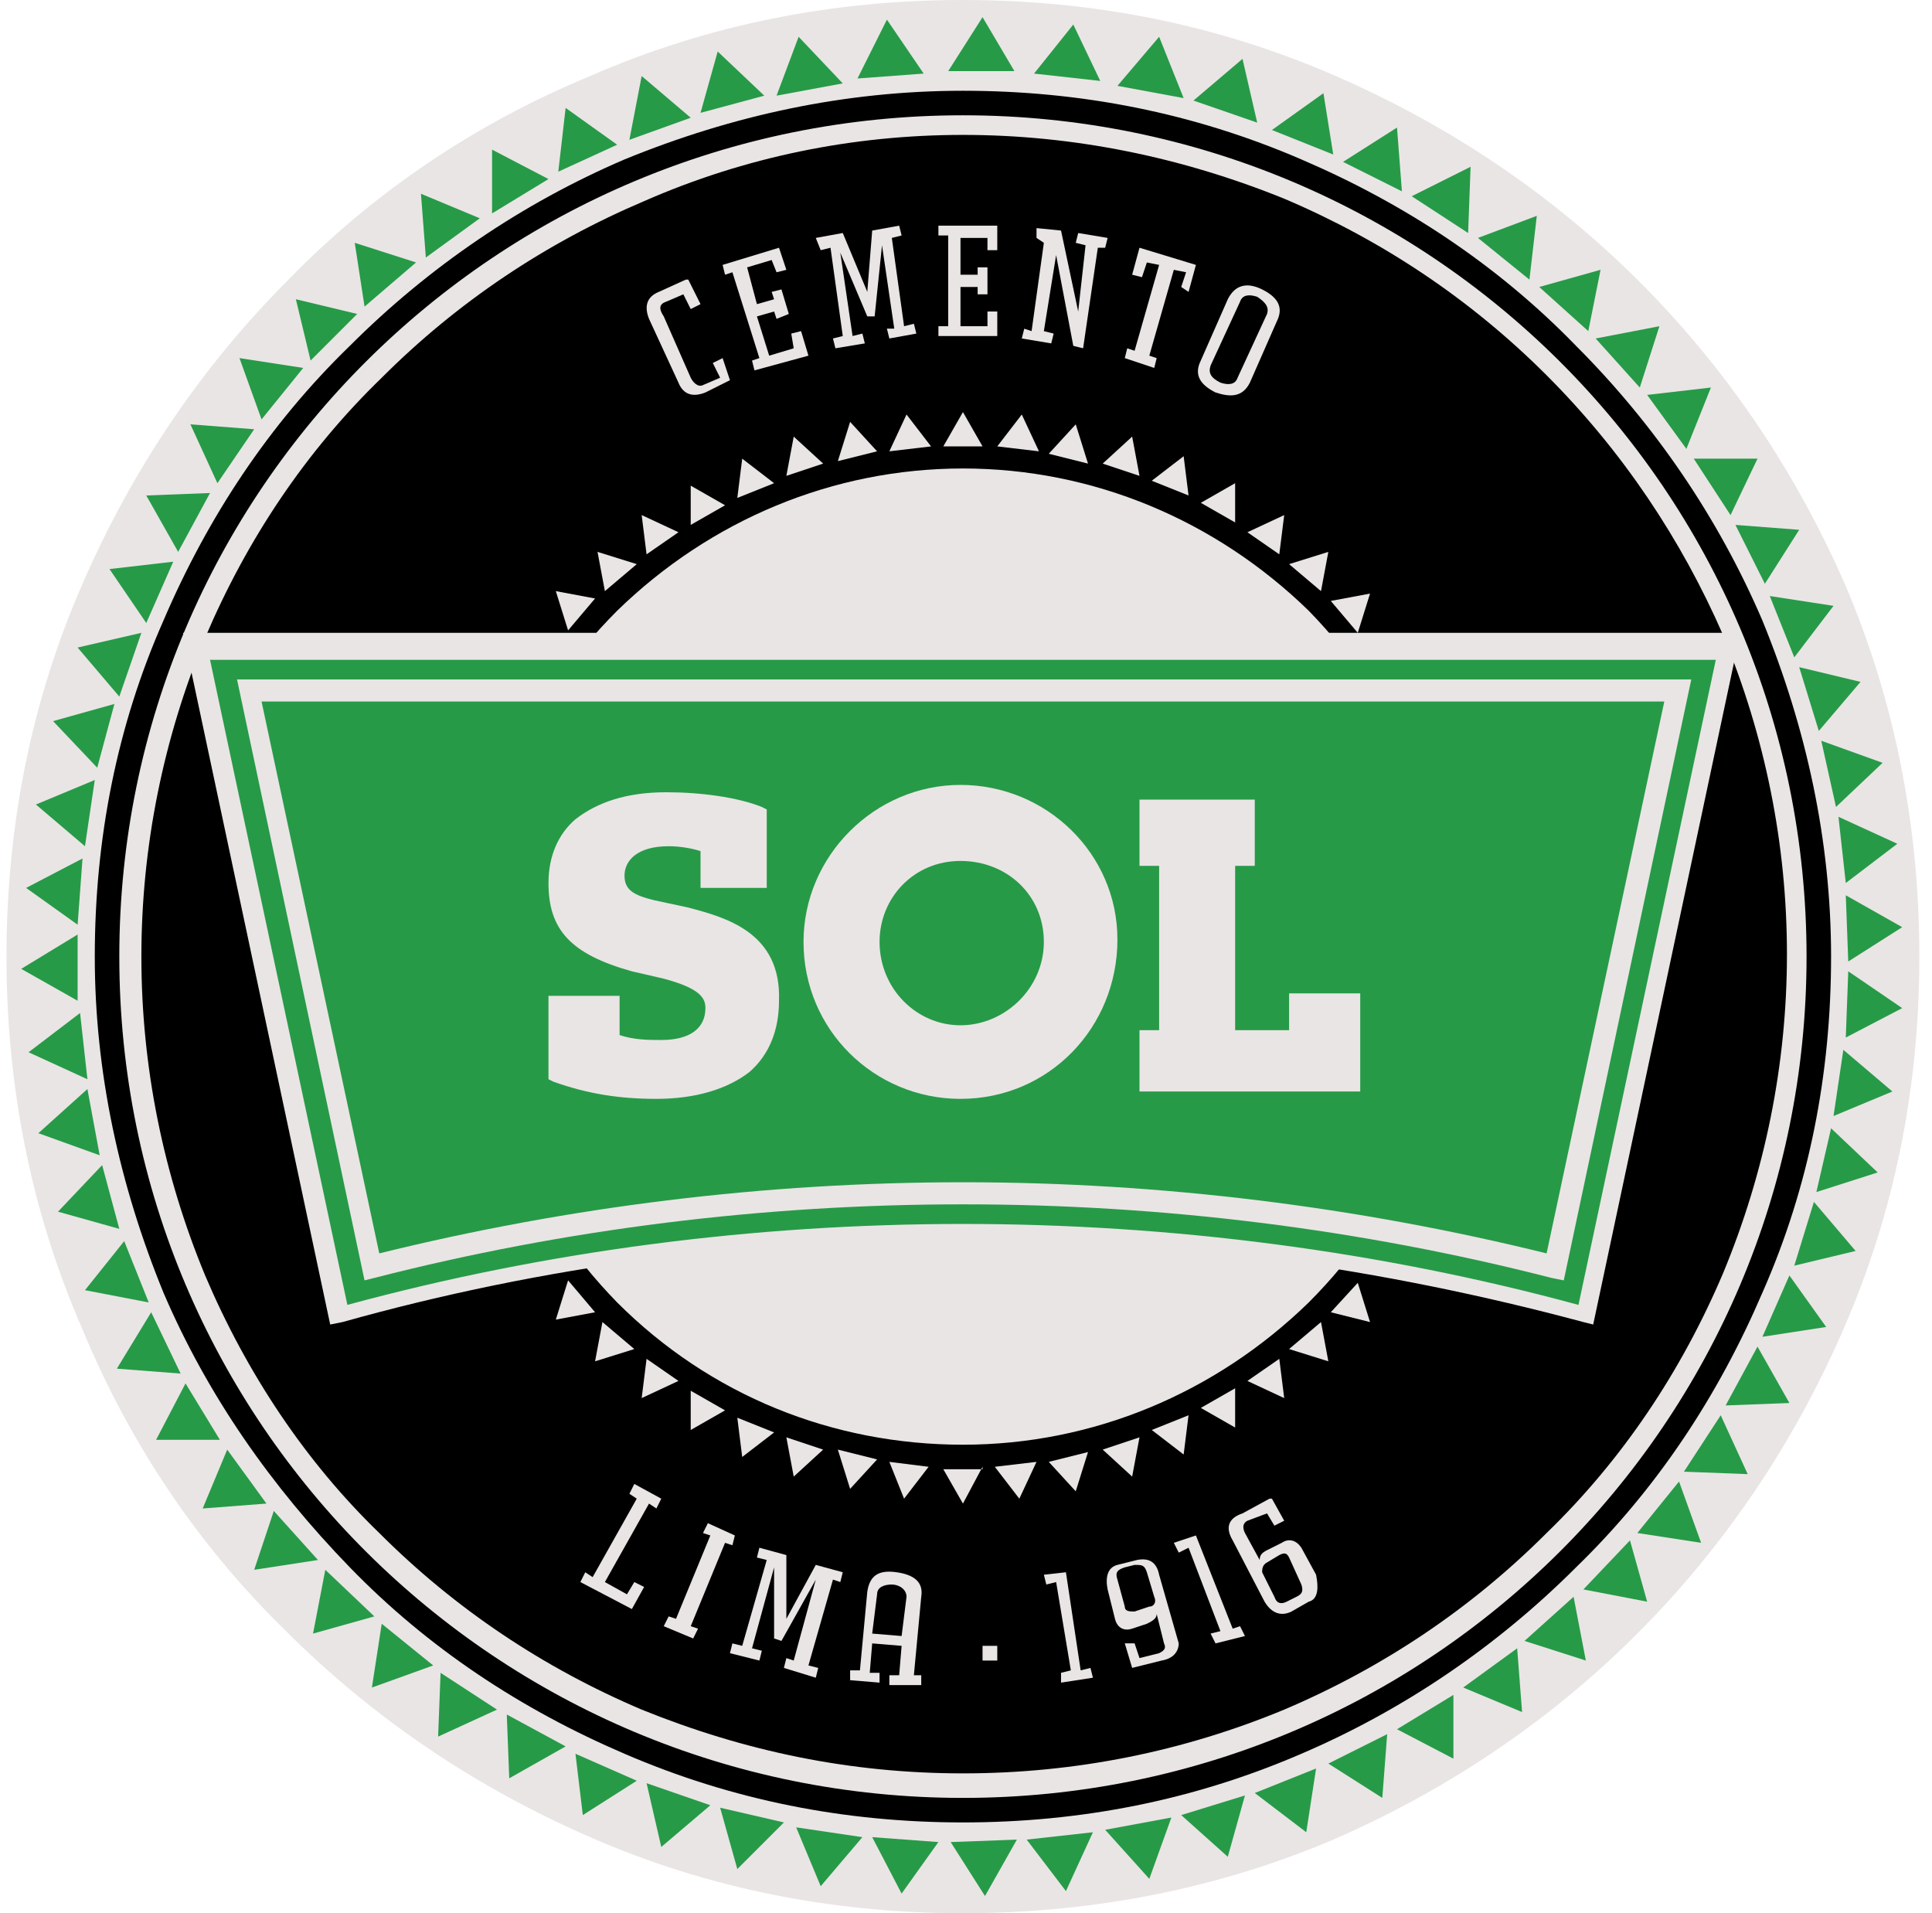 <svg xmlns="http://www.w3.org/2000/svg" width="101" height="100" viewBox="0 0 101 100" fill="none"><path d="M50.34 100C43.545 100 37.006 98.718 30.852 96.026C24.955 93.462 19.57 89.872 14.955 85.256C10.34 80.769 6.75 75.385 4.314 69.487C1.622 63.333 0.34 56.795 0.34 50C0.34 43.205 1.622 36.667 4.314 30.513C6.878 24.615 10.468 19.231 15.083 14.615C19.57 10 24.955 6.41 30.852 3.974C37.006 1.282 43.545 0 50.34 0C57.135 0 63.673 1.282 69.827 3.974C75.724 6.538 81.109 10.128 85.724 14.744C90.34 19.359 93.929 24.744 96.493 30.641C99.058 36.667 100.34 43.205 100.34 50C100.34 56.795 99.058 63.333 96.365 69.487C93.801 75.385 90.211 80.769 85.596 85.385C80.981 90 75.596 93.59 69.699 96.154C63.673 98.718 57.135 100 50.34 100Z" fill="#E9E5E4"></path><path d="M50.34 95.256C44.186 95.256 38.288 94.103 32.647 91.667C27.263 89.359 22.391 86.154 18.288 81.923C14.186 77.692 10.852 72.949 8.545 67.564C6.237 61.923 4.955 56.026 4.955 50C4.955 43.846 6.109 37.949 8.545 32.436C10.852 27.051 14.058 22.179 18.288 18.077C22.391 13.974 27.263 10.641 32.647 8.333C38.288 6.026 44.186 4.744 50.34 4.744C56.493 4.744 62.391 5.897 68.032 8.333C73.417 10.641 78.288 13.846 82.391 18.077C86.493 22.179 89.827 27.051 92.135 32.436C94.442 38.077 95.724 43.974 95.724 50C95.724 56.154 94.57 62.051 92.135 67.564C89.827 72.949 86.622 77.82 82.391 81.923C78.288 86.026 73.417 89.359 68.032 91.667C62.391 94.103 56.493 95.256 50.34 95.256ZM50.34 24.487C43.545 24.487 37.135 27.179 32.263 31.923C27.391 36.795 24.827 43.077 24.827 50C24.827 56.923 27.519 63.205 32.263 68.077C37.135 72.949 43.545 75.513 50.34 75.513C57.135 75.513 63.545 72.82 68.417 68.077C73.288 63.205 75.853 56.923 75.853 50C75.853 43.077 73.16 36.795 68.417 31.923C63.545 27.179 57.135 24.487 50.34 24.487Z" fill="black"></path><path d="M50.34 7.051C56.109 7.051 61.75 8.205 67.135 10.385C72.263 12.564 76.878 15.641 80.853 19.615C84.827 23.59 87.904 28.205 90.083 33.205C92.263 38.462 93.417 44.103 93.417 49.872C93.417 55.641 92.263 61.282 90.083 66.538C87.904 71.667 84.827 76.282 80.853 80.128C76.878 84.103 72.263 87.18 67.135 89.359C61.878 91.538 56.237 92.692 50.34 92.692C44.442 92.692 38.929 91.538 33.545 89.359C28.417 87.18 23.801 84.103 19.827 80.128C15.981 76.41 12.904 71.795 10.724 66.667C8.545 61.41 7.391 55.769 7.391 50C7.391 44.231 8.545 38.59 10.724 33.333C12.904 28.205 15.981 23.59 19.955 19.744C23.93 15.769 28.545 12.692 33.673 10.513C38.929 8.205 44.571 7.051 50.34 7.051ZM50.34 6.026C25.981 6.026 6.237 25.641 6.237 50C6.237 74.359 25.981 93.974 50.34 93.974C74.699 93.974 94.442 74.359 94.442 50C94.442 25.641 74.699 6.026 50.34 6.026Z" fill="#E9E5E4"></path><path d="M49.314 23.333L50.34 21.539L51.365 23.333H49.314Z" fill="#E9E5E4"></path><path d="M51.365 76.667L50.34 78.59L49.314 76.795H51.365V76.667Z" fill="#E9E5E4"></path><path d="M46.493 23.59L47.391 21.666L48.673 23.333L46.493 23.59Z" fill="#E9E5E4"></path><path d="M54.186 76.41L53.288 78.334L52.006 76.667L54.186 76.41Z" fill="#E9E5E4"></path><path d="M43.801 24.102L44.442 22.051L45.852 23.59L43.801 24.102Z" fill="#E9E5E4"></path><path d="M56.878 75.897L56.237 77.949L54.827 76.41L56.878 75.897Z" fill="#E9E5E4"></path><path d="M41.109 24.872L41.494 22.821L43.032 24.231L41.109 24.872Z" fill="#E9E5E4"></path><path d="M59.57 75.128L59.186 77.18L57.647 75.769L59.57 75.128Z" fill="#E9E5E4"></path><path d="M38.545 26.026L38.801 23.974L40.468 25.256L38.545 26.026Z" fill="#E9E5E4"></path><path d="M62.134 73.974L61.878 76.025L60.211 74.743L62.134 73.974Z" fill="#E9E5E4"></path><path d="M36.109 27.436V25.385L37.904 26.41L36.109 27.436Z" fill="#E9E5E4"></path><path d="M64.57 72.564V74.615L62.776 73.59L64.57 72.564Z" fill="#E9E5E4"></path><path d="M33.801 28.974L33.545 26.923L35.468 27.82L33.801 28.974Z" fill="#E9E5E4"></path><path d="M66.878 71.025L67.135 73.077L65.212 72.179L66.878 71.025Z" fill="#E9E5E4"></path><path d="M31.622 30.898L31.237 28.846L33.288 29.487L31.622 30.898Z" fill="#E9E5E4"></path><path d="M69.058 69.102L69.442 71.154L67.391 70.513L69.058 69.102Z" fill="#E9E5E4"></path><path d="M29.698 32.949L29.057 30.898L31.109 31.282L29.698 32.949Z" fill="#E9E5E4"></path><path d="M70.981 67.051L71.622 69.103L69.57 68.59L70.981 67.051Z" fill="#E9E5E4"></path><path d="M31.109 68.59L29.057 68.974L29.698 66.923L31.109 68.59Z" fill="#E9E5E4"></path><path d="M69.57 31.41L71.622 31.026L70.981 33.077L69.57 31.41Z" fill="#E9E5E4"></path><path d="M33.16 70.513L31.109 71.154L31.494 69.102L33.16 70.513Z" fill="#E9E5E4"></path><path d="M67.391 29.487L69.442 28.846L69.058 30.898L67.391 29.487Z" fill="#E9E5E4"></path><path d="M35.468 72.179L33.545 73.077L33.801 71.025L35.468 72.179Z" fill="#E9E5E4"></path><path d="M65.212 27.82L67.135 26.923L66.878 28.974L65.212 27.82Z" fill="#E9E5E4"></path><path d="M37.904 73.718L36.109 74.743V72.692L37.904 73.718Z" fill="#E9E5E4"></path><path d="M62.776 26.282L64.57 25.256V27.308L62.776 26.282Z" fill="#E9E5E4"></path><path d="M40.468 74.872L38.801 76.154L38.545 74.103L40.468 74.872Z" fill="#E9E5E4"></path><path d="M60.211 25.128L61.878 23.846L62.134 25.898L60.211 25.128Z" fill="#E9E5E4"></path><path d="M43.032 75.769L41.494 77.18L41.109 75.128L43.032 75.769Z" fill="#E9E5E4"></path><path d="M57.647 24.231L59.186 22.821L59.57 24.872L57.647 24.231Z" fill="#E9E5E4"></path><path d="M45.852 76.282L44.442 77.821L43.801 75.769L45.852 76.282Z" fill="#E9E5E4"></path><path d="M54.827 23.718L56.237 22.18L56.878 24.231L54.827 23.718Z" fill="#E9E5E4"></path><path d="M48.545 76.667L47.263 78.334L46.493 76.41L48.545 76.667Z" fill="#E9E5E4"></path><path d="M52.134 23.333L53.416 21.666L54.314 23.59L52.134 23.333Z" fill="#E9E5E4"></path><path d="M38.16 19.872L36.878 20.513C36.237 20.769 35.724 20.641 35.468 20L33.929 16.666C33.673 16.026 33.801 15.513 34.442 15.256L35.853 14.615H35.981L36.622 15.897L36.109 16.154L35.724 15.384L34.827 15.769C34.442 15.897 34.442 16.154 34.699 16.538L36.109 19.743C36.237 20 36.494 20.256 36.75 20.128L37.647 19.743L37.263 18.974L37.776 18.718L38.16 19.872Z" fill="#E9E5E4"></path><path d="M39.442 19.359L39.314 18.846L39.699 18.718L38.288 14.231L37.904 14.359L37.776 13.846L40.724 12.949L41.109 14.103L40.596 14.231L40.34 13.59L39.058 13.975L39.57 15.898L40.468 15.641L40.34 15.257L40.852 15.128L41.237 16.41L40.596 16.667L40.468 16.282L39.57 16.539L40.211 18.59L41.493 18.205L41.365 17.436L41.878 17.308L42.263 18.59L39.442 19.359Z" fill="#E9E5E4"></path><path d="M46.493 17.692L46.365 17.179H46.75L46.109 12.82L45.724 16.538H45.34L43.929 13.205L44.57 17.564L45.083 17.436L45.211 17.949L43.673 18.205L43.545 17.692L44.058 17.564L43.417 12.949L42.904 13.077L42.647 12.436L44.058 12.179L45.34 15.256L45.596 12.051L47.006 11.795L47.135 12.308L46.622 12.436L47.263 17.051L47.776 16.923L47.904 17.436L46.493 17.692Z" fill="#E9E5E4"></path><path d="M49.058 17.564V17.051H49.57V12.308H49.058V11.795H52.135V13.077H51.622V12.436H50.212V14.359H51.109V13.974H51.622V15.384H51.109V15H50.212V17.051H51.622V16.282H52.135V17.564H49.058Z" fill="#E9E5E4"></path><path d="M57.391 12.949L56.622 18.205L56.109 18.077L55.211 13.333L54.57 17.308L55.083 17.436L54.955 17.949L53.416 17.692L53.545 17.18L53.929 17.308L54.57 12.692L54.186 12.436V11.923L55.468 12.051L56.365 16.282L56.75 12.82L56.237 12.692L56.365 12.18L57.904 12.436L57.776 12.949H57.391Z" fill="#E9E5E4"></path><path d="M61.75 15L62.006 14.231L61.365 14.103L60.083 18.59L60.468 18.718L60.34 19.231L58.801 18.718L58.929 18.205L59.314 18.334L60.596 13.846L59.955 13.718L59.699 14.487L59.186 14.359L59.57 12.949L62.519 13.846L62.135 15.257L61.75 15Z" fill="#E9E5E4"></path><path d="M63.545 20.513C62.775 20.128 62.391 19.615 62.775 18.846L64.186 15.641C64.57 14.872 65.211 14.744 65.981 15.128C66.75 15.513 67.134 16.026 66.75 16.795L65.34 20C64.955 20.769 64.314 20.769 63.545 20.513ZM66.237 16.41C66.365 16.026 66.109 15.769 65.724 15.513C65.34 15.385 64.955 15.385 64.827 15.769L63.288 19.103C63.16 19.487 63.288 19.744 63.801 20C64.186 20.128 64.57 20.128 64.698 19.744L66.237 16.41Z" fill="#E9E5E4"></path><path d="M30.34 82.692L30.596 82.18L30.981 82.436L33.288 78.333L32.904 78.077L33.16 77.564L34.57 78.333L34.314 78.846L33.929 78.59L31.622 82.692L32.776 83.333L33.16 82.692L33.673 82.949L33.032 84.103L30.34 82.692Z" fill="#E9E5E4"></path><path d="M34.699 85L34.955 84.487L35.34 84.615L37.135 80.257L36.75 80.128L37.006 79.615L38.417 80.257L38.288 80.769L37.904 80.641L36.109 85L36.493 85.128L36.237 85.641L34.699 85Z" fill="#E9E5E4"></path><path d="M40.98 87.18L41.109 86.667L41.493 86.795L42.647 82.564L40.852 85.769L40.468 85.641V81.923L39.314 86.154L39.827 86.282L39.699 86.795L38.16 86.41L38.288 85.898L38.801 86.026L40.083 81.539L39.57 81.41L39.699 80.898L41.109 81.282V84.615L42.647 81.795L44.057 82.18L43.929 82.692L43.545 82.564L42.263 87.051L42.775 87.18L42.647 87.692L40.98 87.18Z" fill="#E9E5E4"></path><path d="M46.493 88.077V87.564H47.006L47.134 86.026L45.596 85.898L45.468 87.436H45.98V87.949L44.442 87.821V87.308H44.955L45.339 83.205C45.468 82.308 45.98 82.051 46.878 82.18C47.775 82.308 48.288 82.692 48.16 83.462L47.775 87.564H48.16V88.077H46.493ZM47.391 83.462C47.391 83.077 47.006 82.821 46.621 82.821C46.237 82.821 45.852 82.949 45.852 83.334L45.596 85.385L47.134 85.513L47.391 83.462Z" fill="#E9E5E4"></path><path d="M51.365 86.795V86.026H52.135V86.795H51.365Z" fill="#E9E5E4"></path><path d="M55.468 87.949V87.436L55.981 87.308L55.212 82.692L54.699 82.821L54.571 82.308L55.724 82.18L56.494 87.308L57.007 87.18L57.135 87.692L55.468 87.949Z" fill="#E9E5E4"></path><path d="M60.724 86.795L59.186 87.179L58.801 85.897H59.314L59.571 86.667L60.596 86.41C60.852 86.282 60.981 86.154 60.852 85.897L60.468 84.359C60.468 84.615 60.212 84.743 59.955 84.872L59.186 85.128C58.801 85.256 58.417 85.128 58.288 84.615L57.904 83.077C57.776 82.436 57.904 81.923 58.417 81.795L59.442 81.538C60.083 81.41 60.468 81.667 60.596 82.308L61.622 85.897C61.622 86.154 61.493 86.667 60.724 86.795ZM59.955 82.179C59.827 81.795 59.699 81.795 59.314 81.795L58.801 81.923C58.417 82.051 58.288 82.179 58.417 82.564L58.801 83.974C58.801 84.231 59.058 84.231 59.314 84.231L60.083 83.974C60.34 83.974 60.468 83.718 60.34 83.462L59.955 82.179Z" fill="#E9E5E4"></path><path d="M63.545 85.898L63.288 85.385L63.801 85.257L62.135 80.898L61.622 81.154L61.365 80.641L62.519 80.257L64.442 85.128L64.827 85L65.083 85.513L63.545 85.898Z" fill="#E9E5E4"></path><path d="M68.417 83.718L67.519 84.231C67.006 84.487 66.493 84.359 66.109 83.718L64.442 80.513C64.058 79.872 64.186 79.359 64.955 79.103L66.365 78.334H66.493L67.135 79.487L66.622 79.744L66.237 79.103L65.211 79.487C64.955 79.615 64.955 79.872 65.083 80.128L65.853 81.539C65.853 81.282 65.981 81.154 66.237 81.026L67.006 80.641C67.391 80.385 67.775 80.513 68.032 80.898L68.801 82.308C68.929 82.949 68.929 83.59 68.417 83.718ZM67.391 81.41C67.263 81.154 67.135 81.154 66.878 81.282L66.237 81.667C65.981 81.795 65.981 82.051 65.981 82.18L66.622 83.462C66.75 83.846 67.006 83.846 67.263 83.718L67.775 83.462C68.032 83.334 68.16 83.205 68.032 82.821L67.391 81.41Z" fill="#E9E5E4"></path><path d="M50.34 64.231C61.622 64.231 72.519 65.769 82.904 68.59L90.34 33.59H10.34L17.776 68.59C28.16 65.769 39.058 64.231 50.34 64.231Z" fill="#279A48"></path><path d="M17.262 69.231L9.57 33.077H90.98L83.288 69.231L82.775 69.103C72.263 66.282 61.365 64.744 50.339 64.744C39.314 64.744 28.416 66.154 17.904 69.103L17.262 69.231ZM10.98 34.487L18.16 68.205C28.544 65.385 39.442 63.974 50.339 63.974C61.237 63.974 72.134 65.385 82.519 68.205L89.698 34.487H10.98Z" fill="#E9E5E4"></path><path d="M81.75 66.923L81.109 66.795C71.109 64.231 60.724 62.949 50.34 62.949C39.955 62.949 29.57 64.231 19.57 66.795L19.057 66.923L12.391 35.513H88.416L81.75 66.923ZM50.34 61.795C60.724 61.795 70.981 63.077 80.852 65.513L87.006 36.666H13.673L19.827 65.513C29.698 63.077 39.955 61.795 50.34 61.795Z" fill="#E9E5E4"></path><path d="M35.981 47.436L34.186 47.051C33.16 46.795 32.648 46.538 32.648 45.769C32.648 45 33.288 44.231 34.955 44.231C35.596 44.231 36.237 44.359 36.622 44.487V46.41H40.083V42.308L39.827 42.179C38.545 41.667 36.622 41.41 34.827 41.41C32.776 41.41 31.237 41.923 30.083 42.821C29.186 43.59 28.673 44.744 28.673 46.154C28.673 48.59 29.827 49.872 33.032 50.769L34.699 51.154C36.622 51.667 36.878 52.179 36.878 52.692C36.878 53.718 36.109 54.359 34.571 54.359C33.929 54.359 33.16 54.359 32.391 54.103V52.051H28.673V56.41L28.93 56.538C30.724 57.179 32.391 57.436 34.314 57.436C36.365 57.436 38.032 56.923 39.186 56.026C40.212 55.128 40.724 53.846 40.724 52.308C40.853 48.718 37.904 47.949 35.981 47.436Z" fill="#E9E5E4"></path><path d="M50.211 57.436C45.724 57.436 42.006 53.846 42.006 49.231C42.006 44.744 45.724 41.026 50.211 41.026C54.699 41.026 58.416 44.615 58.416 49.103C58.416 53.718 54.827 57.436 50.211 57.436ZM50.211 45C47.776 45 45.981 46.923 45.981 49.231C45.981 51.667 47.904 53.59 50.211 53.59C52.519 53.59 54.57 51.667 54.57 49.231C54.57 46.795 52.647 45 50.211 45Z" fill="#E9E5E4"></path><path d="M67.391 51.923V53.846H64.57V45.257H65.596V43.974V41.795H59.57V43.974V45.257H60.596V53.846H59.57V54.872V57.051H67.519H68.673H69.186H69.955H70.98H71.109V56.41V53.718V53.077V52.051V51.923H67.391Z" fill="#E9E5E4"></path><path d="M25.083 11.41L22.262 13.461L22.006 10.128L25.083 11.41Z" fill="#279A48"></path><path d="M21.75 13.718L19.058 16.026L18.545 12.692L21.75 13.718Z" fill="#279A48"></path><path d="M18.673 16.41L16.237 18.846L15.468 15.641L18.673 16.41Z" fill="#279A48"></path><path d="M15.852 19.231L13.673 21.923L12.519 18.718L15.852 19.231Z" fill="#279A48"></path><path d="M13.288 22.436L11.365 25.256L9.955 22.18L13.288 22.436Z" fill="#279A48"></path><path d="M10.98 25.769L9.314 28.846L7.647 25.898L10.98 25.769Z" fill="#279A48"></path><path d="M9.057 29.359L7.647 32.564L5.724 29.744L9.057 29.359Z" fill="#279A48"></path><path d="M7.391 33.077L6.237 36.41L4.057 33.846L7.391 33.077Z" fill="#279A48"></path><path d="M5.981 36.795L5.083 40.128L2.775 37.692L5.981 36.795Z" fill="#279A48"></path><path d="M4.955 40.769L4.442 44.231L1.878 42.051L4.955 40.769Z" fill="#279A48"></path><path d="M4.314 44.872L4.058 48.333L1.365 46.41L4.314 44.872Z" fill="#279A48"></path><path d="M4.058 48.846V52.308L1.109 50.641L4.058 48.846Z" fill="#279A48"></path><path d="M4.186 52.949L4.57 56.41L1.493 55L4.186 52.949Z" fill="#279A48"></path><path d="M4.57 56.923L5.211 60.385L2.006 59.231L4.57 56.923Z" fill="#279A48"></path><path d="M5.34 60.898L6.237 64.231L3.032 63.333L5.34 60.898Z" fill="#279A48"></path><path d="M6.493 64.872L7.775 68.077L4.442 67.436L6.493 64.872Z" fill="#279A48"></path><path d="M7.904 68.59L9.442 71.795L6.109 71.538L7.904 68.59Z" fill="#279A48"></path><path d="M9.699 72.308L11.494 75.256H8.16L9.699 72.308Z" fill="#279A48"></path><path d="M11.878 75.769L13.929 78.59L10.596 78.846L11.878 75.769Z" fill="#279A48"></path><path d="M14.314 78.975L16.622 81.539L13.289 82.051L14.314 78.975Z" fill="#279A48"></path><path d="M17.006 82.051L19.57 84.487L16.365 85.385L17.006 82.051Z" fill="#279A48"></path><path d="M19.955 84.872L22.647 87.051L19.442 88.205L19.955 84.872Z" fill="#279A48"></path><path d="M23.032 87.436L25.981 89.359L22.904 90.769L23.032 87.436Z" fill="#279A48"></path><path d="M26.493 89.615L29.57 91.282L26.622 92.949L26.493 89.615Z" fill="#279A48"></path><path d="M30.083 91.667L33.288 93.077L30.468 94.872L30.083 91.667Z" fill="#279A48"></path><path d="M33.801 93.205L37.135 94.359L34.57 96.538L33.801 93.205Z" fill="#279A48"></path><path d="M53.032 3.718H49.57L51.365 0.897L53.032 3.718Z" fill="#279A48"></path><path d="M48.288 3.846L44.827 4.103L46.365 1.026L48.288 3.846Z" fill="#279A48"></path><path d="M44.057 4.359L40.596 5L41.75 1.923L44.057 4.359Z" fill="#279A48"></path><path d="M39.955 5L36.622 5.898L37.519 2.692L39.955 5Z" fill="#279A48"></path><path d="M36.109 6.154L32.903 7.308L33.544 3.974L36.109 6.154Z" fill="#279A48"></path><path d="M32.263 7.564L29.186 8.974L29.57 5.641L32.263 7.564Z" fill="#279A48"></path><path d="M28.673 9.359L25.724 11.154V7.821L28.673 9.359Z" fill="#279A48"></path><path d="M37.647 94.487L40.981 95.256L38.545 97.692L37.647 94.487Z" fill="#279A48"></path><path d="M41.622 95.513L45.083 96.026L42.904 98.59L41.622 95.513Z" fill="#279A48"></path><path d="M45.596 96.025L49.057 96.282L47.134 98.974L45.596 96.025Z" fill="#279A48"></path><path d="M49.699 96.282L53.16 96.154L51.493 99.103L49.699 96.282Z" fill="#279A48"></path><path d="M53.673 96.154L57.135 95.769L55.724 98.846L53.673 96.154Z" fill="#279A48"></path><path d="M57.776 95.641L61.237 95L60.083 98.205L57.776 95.641Z" fill="#279A48"></path><path d="M61.75 94.872L65.083 93.846L64.186 97.051L61.75 94.872Z" fill="#279A48"></path><path d="M65.596 93.718L68.801 92.436L68.288 95.769L65.596 93.718Z" fill="#279A48"></path><path d="M69.442 92.18L72.519 90.641L72.263 93.974L69.442 92.18Z" fill="#279A48"></path><path d="M73.032 90.385L75.981 88.59V91.923L73.032 90.385Z" fill="#279A48"></path><path d="M76.493 88.205L79.314 86.154L79.57 89.487L76.493 88.205Z" fill="#279A48"></path><path d="M79.698 85.769L82.263 83.462L82.904 86.795L79.698 85.769Z" fill="#279A48"></path><path d="M82.775 83.077L85.211 80.513L86.109 83.718L82.775 83.077Z" fill="#279A48"></path><path d="M85.596 80.128L87.776 77.436L88.929 80.641L85.596 80.128Z" fill="#279A48"></path><path d="M88.032 76.923L89.955 73.974L91.365 77.051L88.032 76.923Z" fill="#279A48"></path><path d="M90.212 73.461L91.878 70.385L93.545 73.333L90.212 73.461Z" fill="#279A48"></path><path d="M92.135 69.872L93.545 66.667L95.468 69.359L92.135 69.872Z" fill="#279A48"></path><path d="M93.801 66.154L94.827 62.821L97.006 65.385L93.801 66.154Z" fill="#279A48"></path><path d="M94.955 62.308L95.724 58.974L98.16 61.282L94.955 62.308Z" fill="#279A48"></path><path d="M95.852 58.333L96.365 54.872L98.929 57.051L95.852 58.333Z" fill="#279A48"></path><path d="M96.493 54.231L96.622 50.769L99.442 52.693L96.493 54.231Z" fill="#279A48"></path><path d="M96.622 50.257L96.493 46.795L99.442 48.462L96.622 50.257Z" fill="#279A48"></path><path d="M96.493 46.154L96.109 42.692L99.186 44.103L96.493 46.154Z" fill="#279A48"></path><path d="M95.981 42.179L95.211 38.718L98.417 39.872L95.981 42.179Z" fill="#279A48"></path><path d="M95.083 38.205L94.058 34.872L97.263 35.641L95.083 38.205Z" fill="#279A48"></path><path d="M93.801 34.359L92.519 31.154L95.852 31.667L93.801 34.359Z" fill="#279A48"></path><path d="M92.263 30.513L90.724 27.436L94.058 27.692L92.263 30.513Z" fill="#279A48"></path><path d="M90.468 26.923L88.545 23.974H91.878L90.468 26.923Z" fill="#279A48"></path><path d="M88.16 23.462L86.109 20.641L89.442 20.256L88.16 23.462Z" fill="#279A48"></path><path d="M85.724 20.256L83.417 17.692L86.75 17.051L85.724 20.256Z" fill="#279A48"></path><path d="M83.032 17.308L80.468 15L83.673 14.102L83.032 17.308Z" fill="#279A48"></path><path d="M79.955 14.615L77.263 12.436L80.34 11.282L79.955 14.615Z" fill="#279A48"></path><path d="M76.75 12.18L73.801 10.257L76.878 8.718L76.75 12.18Z" fill="#279A48"></path><path d="M73.288 10L70.211 8.461L73.032 6.667L73.288 10Z" fill="#279A48"></path><path d="M69.699 8.077L66.493 6.795L69.186 4.872L69.699 8.077Z" fill="#279A48"></path><path d="M65.724 6.41L62.391 5.256L64.955 3.077L65.724 6.41Z" fill="#279A48"></path><path d="M61.878 5.128L58.417 4.487L60.596 1.923L61.878 5.128Z" fill="#279A48"></path><path d="M57.519 4.231L54.057 3.846L56.109 1.282L57.519 4.231Z" fill="#279A48"></path></svg>